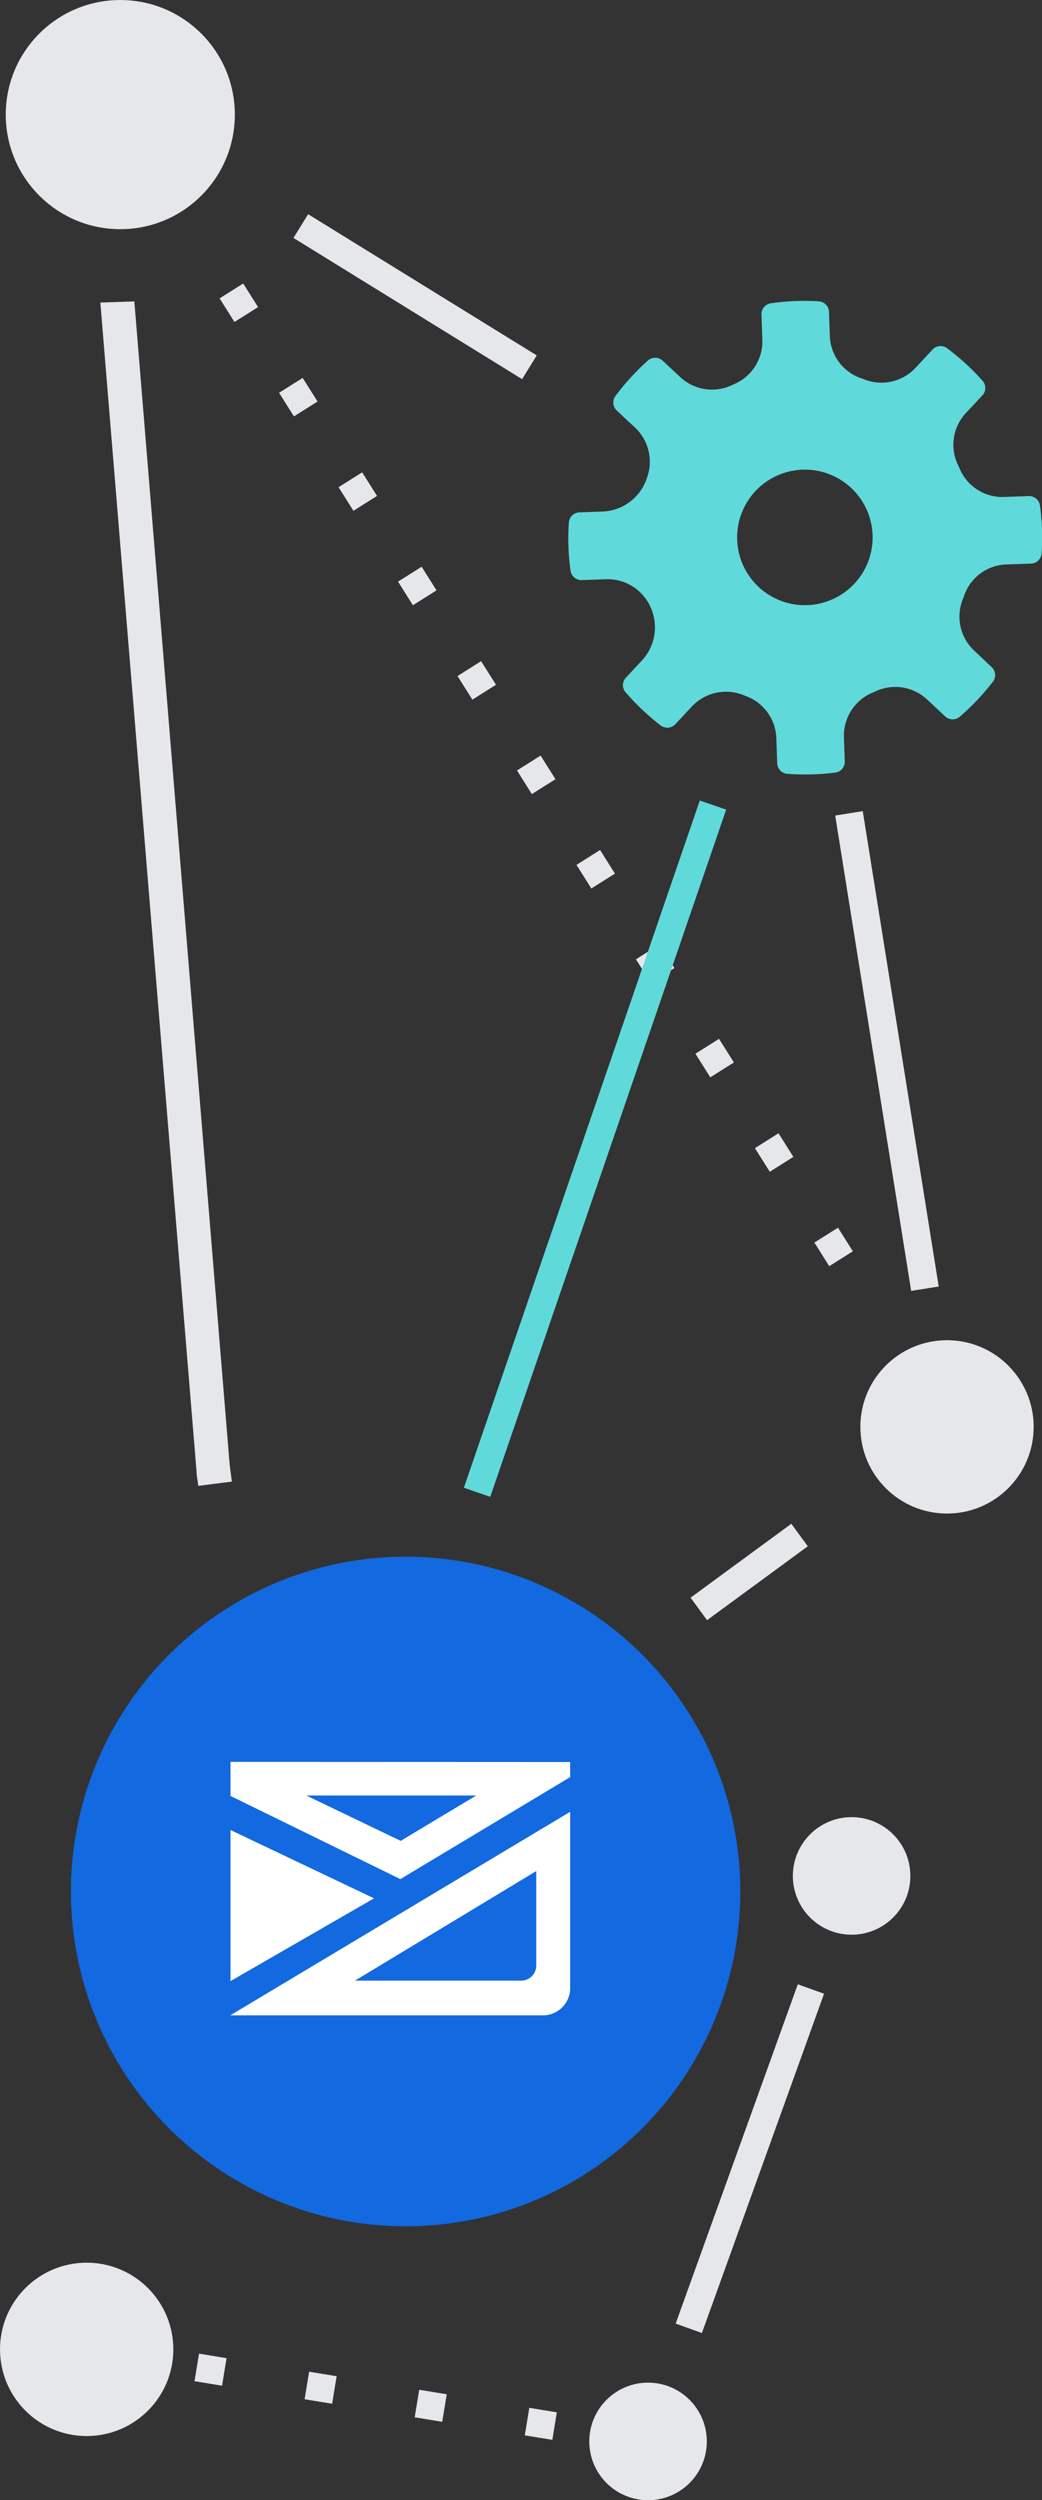 <svg xmlns="http://www.w3.org/2000/svg" width="225.65" height="541.24" viewBox="0 0 225.65 541.24"><rect x="0" y="0" width="225.65" height="541.24" fill="#333333" stroke="none"/><title>visual-webhooks_2</title><line x1="18.77" y1="508.59" x2="140.34" y2="528.52" fill="none" stroke="#e6e7ea" stroke-miterlimit="10" stroke-width="6.04" stroke-dasharray="6.04 18.12"/><line x1="50.11" y1="62.98" x2="187.97" y2="281.75" fill="none" stroke="#e6e7ea" stroke-miterlimit="10" stroke-width="6.04" stroke-dasharray="6.04 18.12"/><circle cx="18.77" cy="508.59" r="18.12" fill="#e6e7ea" stroke="#e6e7ea" stroke-miterlimit="10" stroke-width="1.29"/><circle cx="140.34" cy="528.52" r="12.08" fill="#e6e7ea" stroke="#e6e7ea" stroke-miterlimit="10" stroke-width="1.29"/><circle cx="184.42" cy="406.1" r="12.08" fill="#e6e7ea" stroke="#e6e7ea" stroke-miterlimit="10" stroke-width="1.29"/><circle cx="205.08" cy="308.89" r="18.12" fill="#e6e7ea" stroke="#e6e7ea" stroke-miterlimit="10" stroke-width="1.29"/><circle cx="26.05" cy="24.81" r="24.16" fill="#e6e7ea" stroke="#e6e7ea" stroke-miterlimit="10" stroke-width="1.29"/><line x1="103.31" y1="323.05" x2="154.4" y2="174.28" fill="none" stroke="#60d9db" stroke-miterlimit="10" stroke-width="6.04"/><circle cx="87.84" cy="409.47" r="72.48" fill="#1269e0"/><path d="M49.49,320.18l-.39-2.94c-2,.61-3.92,1.29-5.83,2l.22,1.7Z" fill="#e6e7ea" stroke="#e6e7ea" stroke-miterlimit="10" stroke-width="1.29"/><path d="M49.1,317.24,28.5,65.91l-6.07.21L43.27,319.27Q46.15,318.16,49.1,317.24Z" fill="#e6e7ea" stroke="#e6e7ea" stroke-miterlimit="10" stroke-width="1.29"/><line x1="65.14" y1="48.94" x2="114.65" y2="79.51" fill="#e6e7ea" stroke="#e6e7ea" stroke-miterlimit="10" stroke-width="6.04"/><line x1="183.85" y1="176.07" x2="200.3" y2="278.98" fill="#e6e7ea" stroke="#e6e7ea" stroke-miterlimit="10" stroke-width="6.04"/><line x1="151.33" y1="348.3" x2="173.15" y2="332.3" fill="#e6e7ea" stroke="#e6e7ea" stroke-miterlimit="10" stroke-width="6.04"/><line x1="149.16" y1="504.03" x2="175.61" y2="430.58" fill="#e6e7ea" stroke="#e6e7ea" stroke-miterlimit="10" stroke-width="6.04"/><path d="M180.88,167.25a2.36,2.36,0,0,0,2.06-2.42l-.18-5.17a10.09,10.09,0,0,1,6-9.63c.32-.13.64-.27.95-.42a10.08,10.08,0,0,1,11.08,1.84l3.93,3.67a2.36,2.36,0,0,0,3.16,0A51,51,0,0,0,215,147.6a2.36,2.36,0,0,0-.24-3.17L211,140.88a10.07,10.07,0,0,1-2.56-11c.15-.38.29-.76.43-1.15a10,10,0,0,1,9.14-6.54l5.28-.18a2.37,2.37,0,0,0,2.27-2.22c.11-1.71.15-3.45.09-5.21s-.22-3.48-.45-5.19a2.38,2.38,0,0,0-2.42-2l-5.28.19a10,10,0,0,1-9.57-5.89l-.51-1.11a10.07,10.07,0,0,1,1.78-11.2l3.55-3.8a2.36,2.36,0,0,0,0-3.18,51.57,51.57,0,0,0-7.64-7,2.36,2.36,0,0,0-3.15.26l-3.67,3.94a10.09,10.09,0,0,1-10.92,2.61c-.32-.13-.65-.25-1-.36a10.05,10.05,0,0,1-6.67-9.19l-.18-5.16a2.36,2.36,0,0,0-2.22-2.27c-1.59-.1-3.19-.12-4.81-.07a54,54,0,0,0-5.59.5,2.37,2.37,0,0,0-2,2.42l.19,5.41a10.06,10.06,0,0,1-5.85,9.55l-.72.33a10.11,10.11,0,0,1-11.24-1.76l-3.8-3.55a2.39,2.39,0,0,0-3.19,0,52.08,52.08,0,0,0-7,7.65,2.36,2.36,0,0,0,.26,3.15l3.93,3.66a10.14,10.14,0,0,1,2.59,11l-.13.38a10.52,10.52,0,0,1-9.49,6.84l-5,.18a2.35,2.35,0,0,0-2.26,2.21,50.08,50.08,0,0,0-.09,5.21c.06,1.75.22,3.48.45,5.19a2.37,2.37,0,0,0,2.42,2.05l5.28-.19a10.17,10.17,0,0,1,9.61,6l.15.34A10.55,10.55,0,0,1,139,143l-3.49,3.74a2.35,2.35,0,0,0,0,3.16,51.6,51.6,0,0,0,7.56,7.14,2.37,2.37,0,0,0,3.17-.25l3.55-3.81a10.12,10.12,0,0,1,11.09-2.54l.74.28a10.07,10.07,0,0,1,6.5,9.12l.19,5.41a2.37,2.37,0,0,0,2.21,2.27,54.8,54.8,0,0,0,5.6.11C177.71,167.59,179.31,167.45,180.88,167.25Zm-21.24-50.4A14.67,14.67,0,1,1,174.81,131,14.66,14.66,0,0,1,159.64,116.85Z" fill="#60d9db"/><polygon points="81 410.95 49.92 396.16 49.92 428.87 81 410.95" fill="#fff"/><path d="M49.87,436.28h67.47a5.9,5.9,0,0,0,6.13-5.65V392.22Zm63-7.51h-36l39.26-23.72V425.5A3.27,3.27,0,0,1,112.91,428.77Z" fill="#fff"/><path d="M49.92,381.41v7.38l36.78,18,36.77-22.08v-3.27Zm36.85,17.1-20.44-9.82h36.8Z" fill="#fff"/></svg>